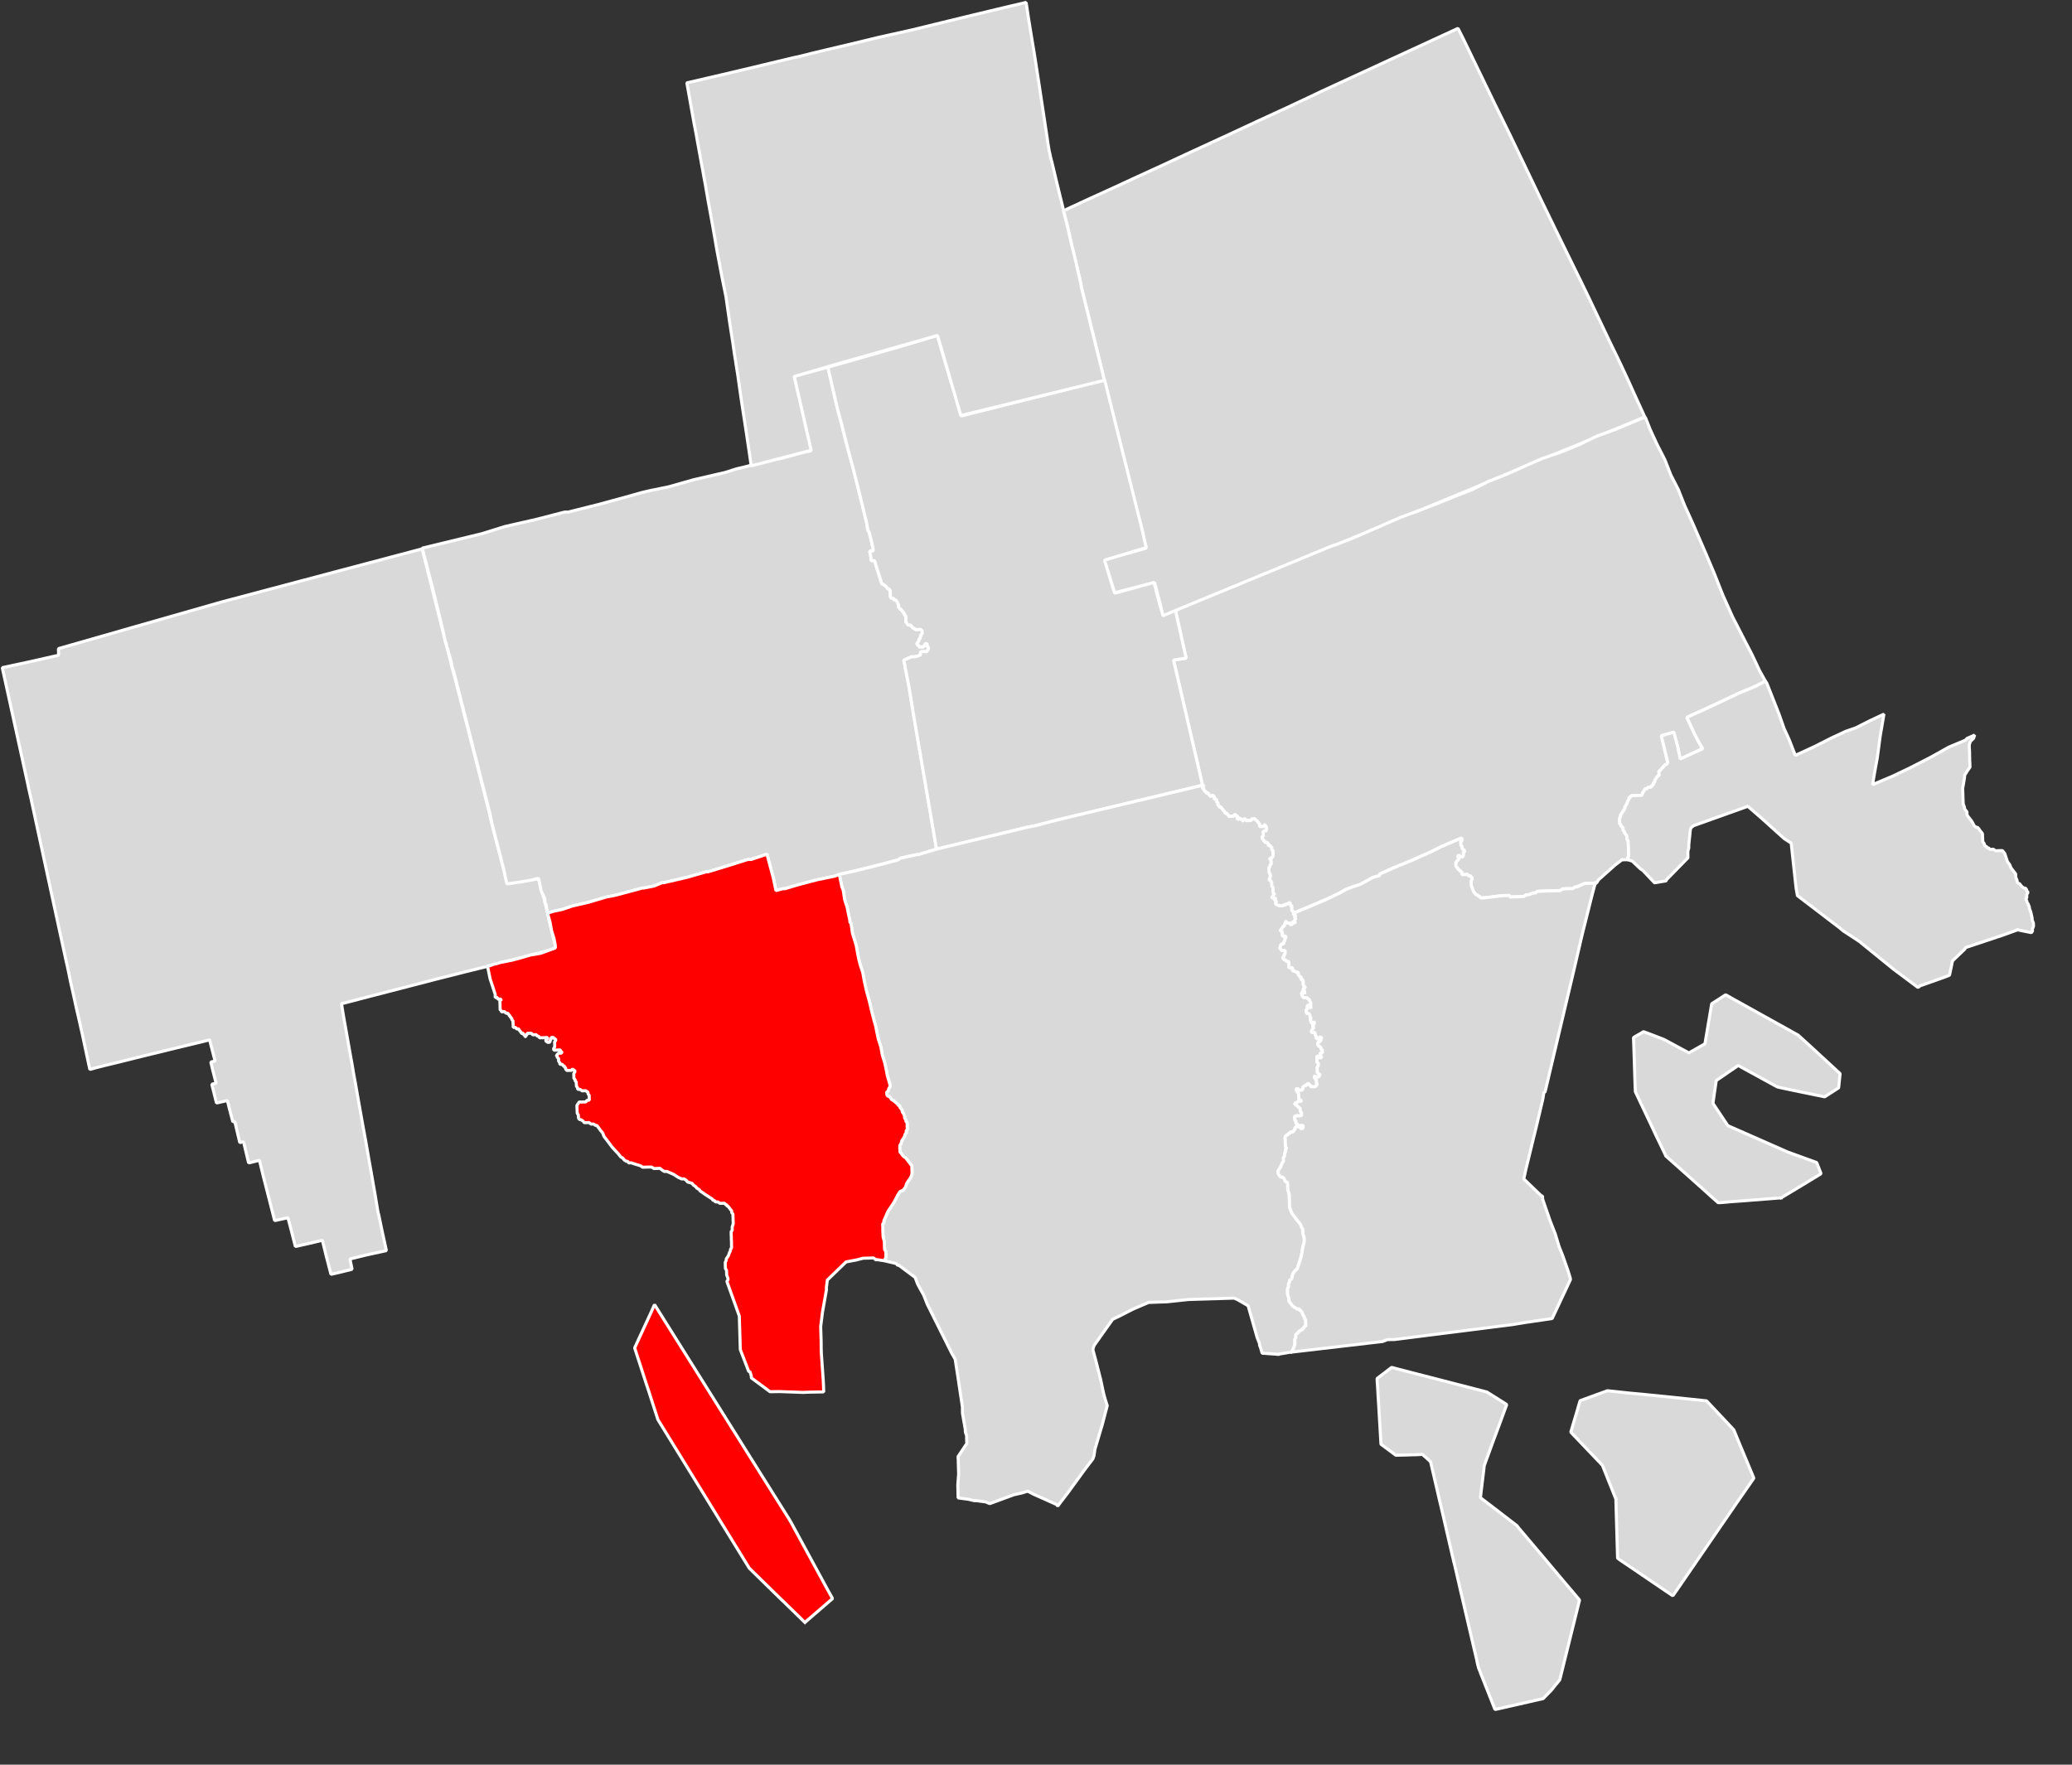 <?xml version="1.0" encoding="UTF-8" standalone="no"?><!DOCTYPE svg PUBLIC "-//W3C//DTD SVG 1.1//EN" "http://www.w3.org/Graphics/SVG/1.1/DTD/svg11.dtd"><svg width="100%" height="100%" viewBox="0 0 27 23" version="1.1" xmlns="http://www.w3.org/2000/svg" xmlns:xlink="http://www.w3.org/1999/xlink" xml:space="preserve" xmlns:serif="http://www.serif.com/" style="fill-rule:evenodd;clip-rule:evenodd;stroke-linecap:square;stroke-linejoin:bevel;"><rect x="0" y="0" width="27" height="23" fill="#333333" stroke="none"/><path id="path1396" d="M6.57,11.36l0.041,0.155l0.167,-0.025l0.155,-0.026l0.083,-0.012l0.043,0.162l0.034,0.111l0.02,0.08l0.022,0.097l0.028,0.127l0.027,0.105l0.024,0.104l0.018,0.07l0.011,0.054l-0.198,0.053l-0.135,0.034l-0.166,0.043l-0.075,0.02l-0.144,0.036l-0.069,0.018l-0.018,0.009l-0.002,0l-0.05,0.011l-0.034,0.009l-0.284,0.07l-0.395,0.1l-0.431,0.112l-0.438,0.113l-0.092,0.024l-0.163,0.043l-0.099,0.025l0.027,0.166l0.045,0.253l0.05,0.285l0.022,0.12l0.009,0.06l0.027,0.146l0.03,0.172l0.06,0.339l0.007,0.039l0.034,0.184l0.002,0.009l0.043,0.25l0.027,0.151l0.029,0.166l0,0.001l0.025,0.141l0.018,0.111l0.022,0.13l0.007,0.022l0.045,0.217l0.03,0.137l0.026,0.119l-0.258,0.056l-0.183,0.045l-0.034,0.009l0.028,0.133l-0.165,0.041l-0.11,0.025l-0.063,-0.243l-0.049,-0.201l-0.181,0.043l-0.171,0.038l-0.052,-0.204l-0.045,-0.171l-0.173,0.038l-0.088,-0.345l-0.06,-0.234l-0.05,-0.207l-0.141,0.034l-0.036,-0.149l-0.03,-0.126l-0.036,0.007l-0.013,0.004l-0.045,-0.189l-0.021,-0.089l-0.025,0.006l-0.042,-0.16l-0.029,-0.117l-0.142,0.032l-0.061,-0.245l0.056,-0.012l-0.047,-0.184l-0.022,-0.093l0.056,-0.013l-0.039,-0.149l-0.033,-0.128l-0.039,0.011l-0.483,0.117l-0.372,0.091l-0.268,0.067l-0.207,0.05l-0.106,0.027l-0.085,0.024l-0.018,-0.083l-0.036,-0.169l-0.043,-0.202l-0.038,-0.169l-0.045,-0.196l-0.04,-0.184l-0.007,-0.03l-0.025,-0.112l-0.032,-0.156l-0.015,-0.072l0,0.005l-0.005,-0.023l-0.141,-0.648l-0.325,-1.505l-0.031,-0.136l-0.005,-0.027l-0.031,-0.142l-0.304,-1.388l0.326,-0.07l0.408,-0.092l-0.002,-0.086l0.933,-0.267l0.016,-0.005l1.184,-0.338l1.603,-0.425l1.001,-0.265l0.002,-0.001l0.127,0.505l0.155,0.616l0.018,0.077l0.011,0.043l0.007,0.027l0.013,0.04l0.047,0.191l0.001,0.009l0.031,0.108l0.47,1.841l0.019,0.09l0.051,0.199l0.065,0.249l0.054,0.212" style="fill:#d9d9d9;stroke:#fff;stroke-width:0.04px;"/><path id="path2060" d="M19.188,0.755l0.281,0.58l0.221,0.451l0.194,0.405l0.204,0.427l0.194,0.399l0.25,0.511l0.074,0.15l0.106,0.219l0.128,0.27l0.146,0.306l0.117,0.241l0.111,0.238l0.099,0.219l0.119,0.261l-0.158,0.069l-0.22,0.091l-0.241,0.099l-0.237,0.099l-0.222,0.09l-0.255,0.107l-0.209,0.088l-0.257,0.104l-0.234,0.099l-0.222,0.094l-0.226,0.093l-0.218,0.09l-0.234,0.097l-0.245,0.101l-0.311,0.128l-0.317,0.133l-0.228,0.094l-0.009,0.003l-1.755,0.722l-0.313,0.129l-0.166,0.067l-0.043,-0.18l-0.066,-0.255l-0.522,0.131l-0.137,-0.428l0.549,-0.153l-0.058,-0.229l-0.266,-1.081l-0.222,-0.877l0,-0.005l-0.302,-1.22l0.002,-0.004l-0.011,-0.054l-0.038,-0.162l-0.023,-0.104l-0.023,-0.092l-0.026,-0.106l-0.03,-0.131l-0.034,-0.148l-0.026,-0.099l-0.018,-0.072l-0.001,-0.013l0.086,-0.041l0.257,-0.119l0.312,-0.142l0.311,-0.144l0.306,-0.14l0.372,-0.173l0.508,-0.234l0.434,-0.202l0.311,-0.143l0.243,-0.114l0.196,-0.093l0.016,-0.008l1.787,-0.824l0.067,0.133l0.122,0.252" style="fill:#d9d9d9;stroke:#fff;stroke-width:0.04px;"/><path id="path2072" d="M21.135,11.207l-0.086,0.065l-0.218,0.194l-0.027,0.043l-0.016,0l-0.029,0.002l-0.031,0l-0.028,0.002l-0.045,0l-0.06,0.023l-0.043,0.022l-0.029,0.002l-0.03,0.021l-0.015,0l-0.118,0.004l-0.029,0.022l-0.06,0.001l-0.045,0.002l-0.118,0.004l-0.029,0.002l-0.015,0l-0.03,0.001l-0.029,0.022l-0.029,0l-0.059,0.023l-0.031,0l-0.029,0.022l-0.043,0.002l-0.045,0.002l-0.03,0.001l-0.029,0l-0.031,0.002l-0.014,-0.021l-0.014,0.001l-0.076,0.002l-0.236,0.029l-0.045,0l-0.016,-0.02l-0.014,0l-0.015,-0.02l-0.016,0l-0.014,-0.019l-0.017,-0.02l-0.032,-0.083l0,-0.02l-0.002,-0.021l0,-0.022l0.015,-0.02l-0.002,-0.021l-0.015,0l0,-0.02l-0.03,0l-0.015,-0.02l-0.03,0.002l-0.043,0l-0.002,-0.02l0,-0.022l-0.014,0.002l-0.017,-0.021l-0.014,0.001l-0.002,-0.021l-0.014,0l0,-0.02l-0.016,0l0,-0.041l-0.002,-0.022l0.016,0l-0.002,-0.02l0.016,-0.002l0.013,-0.021l-0.014,-0.02l-0.002,-0.02l0.016,-0.002l0.014,0l0,0.022l0.017,-0.002l0.014,0l0.014,-0.021l-0.002,-0.02l0,-0.022l0.015,0l0,-0.021l0.014,0l-0.014,0l-0.015,0.001l-0.001,-0.021l-0.015,0l0,-0.02l-0.001,-0.021l-0.015,0.001l0,-0.021l-0.002,-0.022l0,-0.02l0.015,0l0,-0.021l-0.002,-0.02l-0.263,0.112l-0.131,0.066l-0.25,0.112l-0.22,0.09l-0.205,0.09l0,0.021l-0.088,0.024l-0.16,0.088l-0.132,0.045l-0.059,0.023l-0.074,0.043l-0.189,0.09l-0.264,0.112l-0.162,0.066l0.016,0l-0.002,-0.019l-0.014,0l-0.017,-0.022l0,-0.041l0.015,0l-0.015,0l-0.001,-0.02l-0.029,0l0.014,0l0,-0.02l-0.016,-0.021l-0.014,0.021l-0.015,0l-0.014,0.002l-0.015,0.02l-0.016,-0.02l0.002,0.022l-0.045,0l-0.014,0.001l-0.045,-0.019l-0.002,-0.022l0.014,-0.02l-0.014,0l-0.016,-0.021l0.014,0l0,-0.02l-0.045,0l0,-0.02l0.015,0l0,-0.022l0.014,0l0,-0.021l-0.014,0.002l-0.002,-0.022l0,-0.022l-0.002,-0.019l0,-0.022l-0.014,0.002l0,-0.022l-0.002,-0.02l0,-0.021l-0.016,-0.02l-0.015,0l0,-0.022l0.013,-0.019l-0.015,0l0.015,0l0,-0.042l-0.015,0l0.013,-0.021l-0.014,0l0.014,0l-0.014,0l0,-0.02l-0.015,0l0.015,0l-0.002,-0.022l0,-0.02l0.014,-0.021l0.015,0l-0.015,0l0,-0.022l0.015,0l0,-0.021l-0.002,-0.02l0,-0.022l-0.015,0.002l-0.001,-0.022l0.03,0l-0.002,-0.021l0.017,0l-0.002,-0.022l0,-0.041l-0.002,-0.02l-0.014,0l0,-0.021l-0.002,-0.02l-0.015,0l0,-0.022l-0.016,0.002l-0.014,0l0,-0.022l-0.016,-0.019l-0.015,0l0,0.021l0,-0.021l-0.014,0.001l-0.002,-0.021l-0.014,0l0,-0.02l-0.017,0l0,-0.041l0.015,0l0,-0.022l-0.002,-0.02l-0.014,0l0.014,0l0,-0.021l0.014,0l0,-0.022l0.015,0.022l0.014,-0.022l0,-0.041l-0.016,0l0,-0.022l-0.014,0.002l0,0.02l-0.015,0l-0.014,0.001l-0.031,0l0,-0.019l-0.002,-0.022l-0.014,0l0,-0.02l-0.014,0l-0.002,-0.021l-0.015,0.001l-0.016,-0.021l-0.014,0.002l-0.029,0l0,0.021l-0.045,0l-0.014,0.002l-0.015,0l-0.002,-0.022l-0.014,0.002l-0.014,0l0,0.022l-0.015,0l0,-0.022l-0.016,0l-0.014,0.002l-0.015,-0.022l0,0.022l-0.014,0l-0.002,-0.02l0.002,0.02l-0.016,-0.02l0.014,0l0,-0.021l-0.014,0l-0.017,-0.02l-0.014,0l0,0.021l-0.029,0l-0.014,0.002l-0.031,0l0,-0.02l-0.016,0l0,-0.021l-0.014,0.002l-0.015,0l-0.002,-0.022l-0.014,0.002l0,-0.022l-0.016,0l0,-0.02l-0.015,0l-0.001,-0.021l-0.015,0.002l-0.014,0l0,-0.022l-0.016,0.002l0,-0.022l0.014,0l-0.014,0l0,-0.02l-0.016,0l0,-0.041l-0.031,0l0,-0.02l-0.002,-0.021l-0.014,0l-0.015,-0.02l0,0.021l-0.03,0l0,-0.019l-0.015,0l0,-0.022l-0.016,0.002l-0.014,0l0,-0.022l-0.016,0l-0.015,-0.02l0,-0.019l-0.016,0l0,-0.022l0.014,0l0,-0.02l-0.014,0l-0.378,-1.632l0.164,-0.025l-0.139,-0.621l0.322,-0.133l1.744,-0.72l0.015,0l0.233,-0.092l0.308,-0.133l0.308,-0.135l0.25,-0.092l0.234,-0.09l0.22,-0.09l0.233,-0.091l0.22,-0.11l0.234,-0.092l0.248,-0.111l0.205,-0.09l0.265,-0.092l0.22,-0.09l0.233,-0.112l0.249,-0.09l0.219,-0.092l0.162,-0.066l0.065,0.164l0.095,0.205l0.094,0.183l0.081,0.206l0.095,0.185l0.081,0.205l0.112,0.247l0.16,0.368l0.113,0.267l0.114,0.288l0.128,0.286l0.063,0.122l0.095,0.186l0.095,0.183l0.096,0.205l0.079,0.142l-0.131,0.067l-0.22,0.092l-0.234,0.111l-0.191,0.089l-0.248,0.113l0.095,0.205l0.063,0.122l0.049,0.081l-0.148,0.067l-0.145,0.068l-0.035,-0.165l-0.05,-0.186l-0.162,0.047l0.085,0.351l-0.015,0.022l-0.014,0l-0.015,0.021l-0.014,0l0,0.02l-0.014,0.002l-0.015,0.022l-0.014,0.019l-0.015,0.002l0,0.02l0.002,0.022l0,0.019l-0.014,0.002l-0.015,0.02l-0.028,0.043l0.001,0.022l-0.016,0l0.002,0.02l-0.014,0.021l-0.015,0l0,0.022l-0.014,0l-0.015,0.002l-0.016,0l-0.012,0.021l-0.031,0l0,0.022l-0.014,0l0.002,0.019l-0.017,0.002l0.002,0.02l-0.014,0.022l-0.015,0l-0.016,0.001l-0.043,0l-0.031,0.002l-0.014,0l-0.014,0.002l-0.015,0.02l-0.016,0.002l0.002,0.019l-0.015,0.022l-0.014,0.041l-0.013,0.022l-0.014,0.022l0,0.019l-0.043,0.065l-0.013,0.022l0,0.02l-0.014,0.021l0,0.022l0.002,0.02l0,0.021l0.016,0.02l0,0.022l0.014,-0.002l0.016,0.021l0,0.02l0.002,0.022l0.015,-0.002l0,0.022l0.016,0.019l0.016,0.022l0,0.041l0.016,0.02l0,0.02l0.002,0.022l0,0.021l0.002,0.02l0,0.041l0.002,0.022l0,0.041l0.001,0.02l-0.014,0.022l0,0.021l-0.074,0.002" style="fill:#d9d9d9;stroke:#fff;stroke-width:0.04px;"/><g><g><path id="path2364" d="M26.291,12.119l-0.191,0.069l-0.486,0.162l-0.012,0.021l-0.159,0.152l-0.039,0.187l-0.058,0.023l-0.324,0.115l-0.029,0.022l-0.32,-0.239l-0.443,-0.36l-0.091,-0.06l-0.121,-0.079l-0.047,-0.04l-0.549,-0.419l-0.018,-0.102l-0.063,-0.582l-0.091,-0.059l-0.29,-0.261l-0.184,-0.16l-0.705,0.252l-0.029,0.021l-0.014,0.022l-0.022,0.209l0,0.041l-0.012,0.041l0.001,0.085l-0.273,0.279l-0.013,0.022l-0.149,0.025l-0.153,-0.162l-0.031,-0.02l-0.106,-0.101l-0.061,-0.018l0,-0.021l0.014,-0.022l-0.001,-0.02l0,-0.041l-0.002,-0.022l0,-0.041l-0.002,-0.02l0,-0.021l-0.002,-0.022l0,-0.02l-0.016,-0.02l0,-0.041l-0.016,-0.022l-0.016,-0.019l0,-0.022l-0.015,0.002l-0.002,-0.022l0,-0.02l-0.016,-0.021l-0.014,0.002l0,-0.022l-0.016,-0.02l0,-0.021l-0.002,-0.02l0,-0.022l0.014,-0.021l0,-0.02l0.013,-0.022l0.043,-0.065l0,-0.019l0.014,-0.022l0.013,-0.022l0.014,-0.041l0.015,-0.022l-0.002,-0.019l0.016,-0.002l0.015,-0.02l0.014,-0.002l0.014,0l0.031,-0.002l0.043,0l0.016,-0.001l0.015,0l0.014,-0.022l-0.002,-0.02l0.017,-0.002l-0.002,-0.019l0.014,0l0,-0.022l0.031,0l0.012,-0.021l0.016,0l0.015,-0.002l0.014,0l0,-0.022l0.015,0l0.014,-0.021l-0.002,-0.02l0.016,0l-0.001,-0.022l0.028,-0.043l0.015,-0.02l0.014,-0.002l0,-0.019l-0.002,-0.022l0,-0.02l0.015,-0.002l0.014,-0.019l0.015,-0.022l0.014,-0.002l0,-0.02l0.014,0l0.015,-0.021l0.014,0l0.015,-0.022l-0.085,-0.351l0.162,-0.047l0.05,0.186l0.035,0.165l0.145,-0.068l0.148,-0.067l-0.049,-0.081l-0.063,-0.122l-0.095,-0.205l0.248,-0.113l0.191,-0.089l0.234,-0.111l0.22,-0.092l0.131,-0.067l0.016,0.022l0.065,0.164l0.097,0.246l0.065,0.186l0.065,0.142l0.081,0.207l0.248,-0.114l0.219,-0.111l0.189,-0.088l0.134,-0.047l0.174,-0.088l0.191,-0.09l-0.05,0.293l-0.036,0.272l-0.038,0.209l-0.024,0.145l0.263,-0.111l0.234,-0.112l0.263,-0.135l0.234,-0.131l0.219,-0.092l0.015,-0.02l0.102,-0.045l-0.014,0.042l-0.043,0.043l-0.013,0.041l0,0.042l0.002,0.021l0.002,0.042l0,0.041l0.001,0.022l0,0.041l0.002,0.02l0.002,0.063l-0.014,0.021l-0.015,0.02l-0.014,0.022l-0.013,0.021l-0.014,0.022l0,0.02l-0.013,0.084l-0.012,0.063l0.001,0.042l0.002,0.063l0.002,0.061l0.002,0.041l0.016,0.042l0.002,0.021l0.014,0.02l0.016,0.02l0.002,0.041l0.015,0.022l0.016,0.02l0.03,0.039l0.033,0.061l0.03,0.02l0.015,0l0.016,0.02l0.014,0.022l0.017,0.019l0.014,0.02l0.002,0.022l0,0.02l0.002,0.021l0,0.042l0.016,0.019l0.016,0.042l0.014,0l0.017,0.02l0.014,0l0.016,0.019l0.015,0l0.03,-0.002l0.029,0.02l0.016,0l0.029,-0.002l0.045,0l0.016,0.02l0.015,0.02l0.034,0.103l0.03,0.041l0.017,0.041l0.03,0.04l0.016,0.02l0.015,0.021l0.001,0.042l0.017,0.041l0.001,0.02l0.015,0.02l0.014,0l0.016,0.02l0.017,0.021l0.03,0.02l0.015,-0.002l0.016,0.022l0,0.02l0.014,0l0.002,0.021l-0.014,0.02l0,0.041l-0.013,0.022l0.014,0.022l0.002,0.019l0.015,0.02l0.016,0.042l0.002,0.021l0.016,0.041l0.018,0.081l0,0.022l0.016,0.041l0.002,0.042l-0.015,0.041l0.002,0.022l-0.014,0.021l-0.18,-0.036" style="fill:#d9d9d9;stroke:#fff;stroke-width:0.04px;"/><path id="path2488" d="M23.21,15.612l-0.052,0.004l-0.275,0.022l-0.02,0.001l-0.135,0.011l-0.184,0.013l-0.023,0.003l-0.096,0.008l-0.036,0.001l-0.054,-0.048l-0.039,-0.034l-0.038,-0.035l-0.043,-0.039l-0.499,-0.445l-0.009,-0.007l-0.003,-0.009l-0.072,-0.151l-0.056,-0.115l-0.036,-0.078l-0.225,-0.475l-0.005,-0.012l-0.004,-0.094l-0.012,-0.38l-0.008,-0.23l0.038,-0.023l0.067,-0.038l0.025,-0.016l0.014,0.005l0.083,0.031l0.171,0.066l0.324,0.175l0.209,-0.119l0.088,-0.522l0.057,-0.036l0.125,-0.081l0.07,0.04l0.874,0.486l0.164,0.149l0.092,0.085l0.291,0.268l-0.019,0.185l-0.164,0.106l-0.018,0.011l-0.41,-0.084l-0.146,-0.031l-0.058,-0.013l-0.02,-0.01l-0.493,-0.27l-0.286,0.196l-0.043,0.297l0.194,0.291l0.781,0.344l0.377,0.137l0.057,0.145l-0.162,0.099l-0.23,0.139l-0.128,0.077" style="fill:#d9d9d9;stroke:#fff;stroke-width:0.04px;"/></g></g><path id="path2368" d="M12.008,8.432l0.014,0l0.015,-0.002l-0,-0.019l0.014,0l-0,-0.022l0.029,0l0.002,0.02l-0,0.021l0.014,0l0.002,0.02l-0,0.022l-0.015,0l-0,0.02l-0.014,0.001l-0.045,0l-0.014,0.002l-0.015,0l-0,0.042l-0.057,0.021l-0.031,0.002l-0.029,0l-0.102,0.045l0.016,0.063l-0,0.02l0.018,0.082l0.036,0.188l0.034,0.207l0.02,0.124l0.304,1.778l-0.234,0.07l-0.016,0l-0.221,0.048l-0.029,0.022l-0.265,0.07l-0.281,0.07l-0.221,0.049l-0.059,0.023l-0.236,0.049l-0.265,0.07l-0.147,0.045l-0.029,0l-0.09,0.024l-0.034,-0.164l-0.083,-0.31l-0.207,0.069l-0.043,0l-0.221,0.07l-0.294,0.09l-0.03,0.002l-0.236,0.068l-0.309,0.072l-0.031,0.002l-0.103,0.043l-0.131,0.025l-0.016,0l-0.353,0.094l-0.119,0.023l-0.235,0.07l-0.207,0.047l-0.132,0.045l-0.119,0.025l-0.073,0.024l-0.018,-0.105l-0.017,-0.041l-0,-0.041l-0.048,-0.103l-0.034,-0.166l-0.088,0.024l-0.148,0.025l-0.178,0.025l-0.034,-0.165l-0.051,-0.206l-0.066,-0.248l-0.051,-0.207l-0.016,-0.083l-0.468,-1.837l-0.032,-0.102l-0,-0.022l-0.051,-0.185l-0.016,-0.042l-0,-0.02l-0.016,-0.041l-0.016,-0.083l-0.151,-0.621l-0.134,-0.514l0.781,-0.189l0.294,-0.092l0.412,-0.094l0.369,-0.095l0.045,0l0.381,-0.095l0.339,-0.092l0.25,-0.07l0.104,-0.024l0.236,-0.048l0.324,-0.092l0.412,-0.095l0.147,-0.047l0.103,-0.024l0.265,-0.07l0.235,-0.048l0.25,-0.071l0.119,-0.023l-0.102,-0.434l-0.119,-0.538l0.441,-0.117l0.119,0.517l0.016,0.063l0.034,0.124l0.083,0.329l0.084,0.31l0.067,0.268l0.101,0.414l0.018,0.102l0.016,0.022l0.05,0.205l0.002,0.041l-0.045,0.002l0.016,0.083l0.002,0.041l0.045,-0.001l0.032,0.104l0.065,0.205l0.016,0l0.029,0.02l0.016,0.02l0.017,0.021l0.014,-0.001l0.014,0.021l0.002,0.02l-0,0.041l0.002,0.022l0.014,0.02l0.031,0l-0,0.02l0.031,0l-0,0.019l0.014,0l0.002,0.022l0.014,0.02l-0,0.019l0.002,0.022l0.014,0l-0,0.02l0.017,0l0.014,0.02l0.016,0.021l0.015,0.02l0.001,0.02l0.015,0l-0,0.021l0.002,0.02l-0,0.042l0.016,0.021l0.014,0.02l0.031,0l0.016,0.02l0.014,0l-0.014,0l0.014,0.02l0.015,0l0.016,0.019l0.029,0l0.016,-0.001l0.029,0l0.016,0.019l-0,0.042l-0.015,0.002l-0,0.019l-0.012,0.022l-0,0.02l-0.015,0.002l-0,0.019l-0.028,0.044l0.016,0.019l0.014,0l-0,0.02l0.031,0" style="fill:#d9d9d9;stroke:#fff;stroke-width:0.04px;"/><path id="path2370" d="M12.213,4.371l0.313,1.051l1.868,-0.472l0.221,0.887l0.27,1.073l0.051,0.228l-0.544,0.162l0.132,0.432l0.514,-0.14l0.069,0.268l0.048,0.165l0.162,-0.068l0.139,0.621l-0.164,0.025l0.378,1.632l-1.902,0.454l-0.267,0.07l-0.116,0.023l-1.181,0.285l-0.304,-1.778l-0.02,-0.124l-0.034,-0.207l-0.036,-0.188l-0.018,-0.082l0,-0.02l-0.016,-0.063l0.102,-0.045l0.029,0l0.031,-0.002l0.057,-0.021l0,-0.042l0.015,0l0.014,-0.002l0.045,0l0.014,-0.001l0,-0.02l0.015,0l0,-0.022l-0.002,-0.02l-0.014,0l0,-0.021l-0.002,-0.02l-0.029,0l0,0.022l-0.014,0l0,0.019l-0.015,0.002l-0.045,0l0,-0.02l-0.014,0l-0.016,-0.019l0.028,-0.044l0,-0.019l0.015,-0.002l0,-0.02l0.012,-0.022l0,-0.019l0.015,-0.002l0,-0.042l-0.016,-0.019l-0.029,0l-0.016,0.001l-0.029,0l-0.016,-0.019l-0.015,0l-0.014,-0.02l0.014,0l-0.014,0l-0.016,-0.02l-0.031,0l-0.014,-0.02l-0.016,-0.021l0,-0.042l-0.002,-0.02l0,-0.021l-0.015,0l-0.001,-0.02l-0.015,-0.02l-0.016,-0.021l-0.014,-0.02l-0.017,0l0,-0.02l-0.014,0l-0.002,-0.022l0,-0.019l-0.014,-0.02l-0.002,-0.022l-0.014,0l0,-0.019l-0.031,0l0,-0.02l-0.031,0l-0.014,-0.02l-0.002,-0.022l0,-0.041l-0.002,-0.02l-0.014,-0.021l-0.014,0.001l-0.017,-0.021l-0.016,-0.02l-0.029,-0.02l-0.016,0l-0.065,-0.205l-0.032,-0.104l-0.045,0.001l-0.002,-0.041l-0.016,-0.083l0.045,-0.002l-0.002,-0.041l-0.05,-0.205l-0.016,-0.022l-0.018,-0.102l-0.101,-0.414l-0.067,-0.268l-0.084,-0.31l-0.083,-0.329l-0.034,-0.124l-0.016,-0.063l-0.119,-0.517l0.97,-0.277l0.455,-0.138" style="fill:#d9d9d9;stroke:#fff;stroke-width:0.04px;"/><path id="path2382" d="M13.86,2.747l0.001,0.013l0.018,0.072l0.026,0.099l0.034,0.148l0.03,0.131l0.026,0.106l0.023,0.092l0.023,0.104l0.038,0.162l0.011,0.054l-0.002,0.004l0.302,1.22l0,0.005l-1.869,0.459l-0.304,-1.044l-0.456,0.13l-0.97,0.275l-0.009,0.004l-0.433,0.126l0.122,0.531l0.099,0.432l-0.126,0.032l-0.237,0.061l-0.24,0.063l-0.178,0.045l-0.034,-0.234l-0.045,-0.3l-0.022,-0.141l-0.029,-0.19l-0.046,-0.323l-0.044,-0.278l-0.021,-0.148l-0.011,-0.068l-0.031,-0.202l-0.039,-0.27l-0.007,-0.05l-0.051,-0.25l-0.066,-0.35l-0.056,-0.323l-0.061,-0.335l-0.036,-0.209l-0.016,-0.085l-0.011,-0.064l-0.02,-0.106l-0.049,-0.27l-0.012,-0.067l-0.009,-0.052l-0.029,-0.15l-0.074,-0.415l-0.02,-0.112l0.035,-0.007l0.396,-0.092l0.395,-0.093l0.332,-0.08l0.257,-0.061l0.02,-0.003l0.135,-0.033l0.041,-0.011l0.209,-0.05l0.334,-0.079l0.335,-0.081l0.202,-0.045l0.02,-0.004l0.23,-0.052l0.455,-0.111l0.396,-0.096l0.338,-0.081l0.261,-0.061l0.029,-0.009l0,0.002l0.006,0.032l0.021,0.142l0.034,0.211l0.054,0.327l0.051,0.332l0.041,0.27l0.031,0.203l0.03,0.201l0.02,0.135l0.011,0.065l0.002,0.015l0.005,0.019l0.016,0.074l0.016,0.06l0.027,0.113l0.031,0.131l0.034,0.139l0.06,0.245l0,0.001" style="fill:#d9d9d9;stroke:#fff;stroke-width:0.04px;"/><path id="path2478" d="M16.656,17.651l-0.209,-0.014l-0.018,-0.063l-0.016,-0.042l0,-0.019l-0.032,-0.083l-0.117,-0.412l-0.137,-0.079l-0.045,-0.02l-0.594,0.018l-0.282,0.03l-0.238,0.008l-0.205,0.088l-0.176,0.09l-0.089,0.043l-0.241,0.34l-0.014,0.043l0,0.02l0.034,0.124l0.068,0.268l0.017,0.083l0.018,0.083l0.016,0.061l0.032,0.103l-0.066,0.252l-0.094,0.315l-0.012,0.084l-0.015,0.042l-0.113,0.149l-0.216,0.297l-0.114,0.149l-0.014,0.022l-0.016,-0.022l-0.301,-0.135l-0.075,-0.039l-0.074,0.023l-0.104,0.023l-0.31,0.114l-0.014,0l-0.045,-0.02l-0.121,-0.016l-0.029,0l-0.075,-0.018l-0.135,-0.018l-0.004,-0.166l0.011,-0.146l-0.005,-0.165l0,-0.022l-0.002,-0.019l0,-0.022l0.029,-0.043l0.084,-0.126l-0.002,-0.063l0,-0.022l-0.001,-0.02l-0.015,-0.041l-0.002,-0.041l-0.036,-0.207l-0.001,-0.083l-0.056,-0.373l-0.038,-0.248l-0.047,-0.083l-0.317,-0.635l-0.048,-0.122l-0.047,-0.083l-0.032,-0.061l-0.031,-0.083l-0.214,-0.16l-0.014,0.002l-0.017,-0.022l-0.149,-0.036l0,-0.022l0.014,-0.021l-0.001,-0.02l0,-0.041l-0.002,-0.022l-0.015,-0.02l-0.001,-0.021l-0.002,-0.083l-0.016,-0.061l-0.004,-0.085l0,-0.041l-0.002,-0.042l0.015,-0.021l0,-0.02l0.027,-0.063l0.028,-0.063l0.071,-0.106l0.057,-0.106l0.013,-0.022l0.014,-0.022l0.045,-0.021l0.029,-0.042l0.013,-0.043l0.014,-0.021l0.029,-0.042l0.014,-0.021l0.013,-0.042l0,-0.041l-0.002,-0.042l0,-0.021l-0.016,-0.02l-0.015,-0.022l-0.016,-0.019l-0.03,-0.04l-0.031,-0.022l-0.016,-0.019l-0.015,-0.02l-0.016,-0.02l0,-0.021l-0.002,-0.022l0,-0.041l0.015,-0.02l0.012,-0.043l0.015,-0.022l0.014,-0.02l0.015,-0.043l0.014,-0.02l-0.002,-0.021l0.015,-0.022l-0.002,-0.041l0,-0.042l-0.016,-0.02l0,-0.021l-0.017,-0.02l0,-0.022l-0.016,-0.041l-0.016,-0.02l0,-0.02l-0.016,-0.021l-0.015,-0.02l-0.001,-0.022l-0.015,0.002l-0.014,-0.021l-0.047,-0.04l-0.031,-0.02l-0.014,-0.02l-0.016,-0.021l-0.015,0.002l-0.016,-0.022l0,-0.041l0.015,0l0.012,-0.042l0.015,-0.021l0,-0.022l-0.017,-0.061l-0.018,-0.061l-0.016,-0.083l-0.018,-0.083l-0.032,-0.104l-0.018,-0.103l-0.033,-0.102l-0.018,-0.083l-0.016,-0.083l-0.018,-0.063l-0.032,-0.122l-0.034,-0.146l-0.035,-0.124l-0.032,-0.144l-0.018,-0.103l-0.034,-0.104l-0.016,-0.061l-0.017,-0.083l-0.018,-0.103l-0.05,-0.165l-0.018,-0.124l-0.016,-0.02l0,-0.022l-0.018,-0.083l-0.016,-0.082l-0.033,-0.103l-0.019,-0.124l-0.017,-0.041l-0.034,-0.166l0.221,-0.049l0.281,-0.07l0.265,-0.07l0.029,-0.022l0.221,-0.048l0.016,0l0.234,-0.07l1.181,-0.285l0.116,-0.023l0.267,-0.07l1.902,-0.454l0.014,0l-0,0.02l-0.014,0l-0,0.022l0.016,0l-0,0.019l0.015,0.02l0.016,0l-0,0.022l0.014,0l0.016,-0.002l-0,0.022l0.015,0l-0,0.019l0.03,0l-0,-0.021l0.015,0.02l0.014,0l0.002,0.021l-0,0.02l0.031,0l-0,0.041l0.016,0l-0,0.02l0.014,0l-0.014,0l-0,0.022l0.016,-0.002l-0,0.022l0.014,0l0.015,-0.002l0.001,0.021l0.015,0l-0,0.02l0.016,0l-0,0.022l0.014,-0.002l0.002,0.022l0.015,0l0.014,-0.002l-0,0.021l0.016,0l-0,0.02l0.031,0l0.014,-0.002l0.029,0l-0,-0.021l0.014,0l0.017,0.02l0.014,0l-0,0.021l-0.014,0l0.016,0.02l-0.002,-0.02l0.002,0.02l0.014,0l-0,-0.022l0.015,0.022l0.014,-0.002l0.016,0l-0,0.022l0.015,0l-0,-0.022l0.014,0l0.014,-0.002l0.002,0.022l0.015,0l0.014,-0.002l0.045,0l-0,-0.021l0.029,0l0.014,-0.002l0.016,0.021l0.015,-0.001l0.002,0.021l0.014,0l-0,0.02l0.014,0l0.002,0.022l-0,0.019l0.031,0l0.014,-0.001l0.015,0l-0,-0.02l0.014,-0.002l-0,0.022l0.016,0l-0,0.041l-0.014,0.022l-0.015,-0.022l-0,0.022l-0.014,0l-0,0.021l-0.014,0l0.014,0l0.002,0.02l-0,0.022l-0.015,0l-0,0.041l0.017,0l-0,0.02l0.014,0l0.002,0.021l0.014,-0.001l-0,0.021l-0,-0.021l0.015,0l0.016,0.019l-0,0.022l0.014,0l0.016,-0.002l-0,0.022l0.015,0l0.002,0.02l-0,0.021l0.014,0l0.002,0.02l-0,0.041l0.002,0.022l-0.017,0l0.002,0.021l-0.03,0l0.001,0.022l0.015,-0.002l-0,0.022l0.002,0.02l-0,0.021l-0.015,0l-0,0.022l0.015,0l-0.015,0l-0.014,0.021l-0,0.02l0.002,0.022l-0.015,0l0.015,0l-0,0.02l0.014,0l-0.014,0l0.014,0l-0.013,0.021l0.015,0l-0,0.042l-0.015,0l0.015,0l-0.013,0.019l-0,0.022l0.015,0l0.016,0.02l-0,0.021l0.002,0.02l-0,0.022l0.014,-0.002l-0,0.022l0.002,0.019l-0,0.022l0.002,0.022l0.014,-0.002l-0,0.021l-0.014,0l-0,0.022l-0.015,0l-0,0.02l0.045,0l-0,0.02l-0.014,0l0.016,0.021l0.014,0l-0.014,0.02l0.002,0.022l0.045,0.019l0.014,-0.001l0.045,0l-0.002,-0.022l0.016,0.02l0.015,-0.02l0.014,-0.002l0.015,0l0.014,-0.021l0.016,0.021l-0,0.02l-0.014,0l0.029,0l0.001,0.02l0.015,0l-0.015,0l-0,0.041l0.017,0.022l0.014,0l0.002,0.019l-0.016,0l0.016,0.022l0.014,-0.002l0.002,0.022l-0.016,0l0.016,0.02l-0,0.021l-0.014,0l-0,0.022l0.016,0l-0.015,0.02l-0.014,0.001l-0.002,-0.021l-0.014,0.021l0.002,0.02l-0.017,0.002l-0.014,0l-0,-0.022l-0.014,0.002l-0.031,0l-0,-0.02l-0.016,0l0.002,0.02l-0.015,0.002l0.015,0.02l-0.015,0l-0,0.021l-0.014,0l-0.029,0.044l-0.014,0l0.016,0.019l0.014,0l-0,0.02l0.002,0.022l-0,0.021l0.014,-0.001l0.031,0l-0,0.019l-0.014,0.022l-0,0.022l-0.013,0.019l-0,0.022l-0.014,0l-0.017,0.002l-0.012,0.02l-0,0.021l-0.015,0l0.015,0.02l0.016,0.022l0.014,-0.002l0.031,0l-0,0.041l-0.014,0.022l0.001,0.02l-0.014,0.001l-0,0.02l0.016,0.02l0.015,0l0.014,0.022l0.016,-0.002l0.015,0l-0,0.021l0.001,0.02l-0,0.042l0.031,0l0.014,-0.002l-0,0.021l0.002,0.022l0.015,-0.002l0.014,0l0.002,0.022l-0.002,-0.022l0.002,0.022l0.014,-0.022l-0,0.02l0.029,0l0.002,0.02l-0,0.021l0.014,0l0.002,0.02l0.029,0l-0.015,0.02l0.017,0.021l0.014,-0.001l0.014,0l-0.014,0l0.002,0.021l-0,0.042l0.016,0.019l0.014,0.022l-0.028,0l-0,0.022l0.016,0.019l-0,0.022l0.002,0.02l-0.002,-0.02l-0.015,0l-0,-0.022l-0.016,0.002l0.002,0.02l-0.014,0l0.014,0.041l0.016,0.022l0.015,-0.002l0.03,0l0.015,0.02l0.016,0l-0,0.02l0.016,0.021l-0,0.042l0.002,0.02l-0,0.021l-0.015,-0.02l-0.001,-0.021l-0.029,0l-0,0.043l-0.015,0.02l0.002,0.021l-0,0.02l0.031,0l0.014,0.02l0.002,0.022l0.014,0.019l-0.014,0.022l0.016,0.02l-0,0.021l0.016,-0.001l0.015,0l-0.002,-0.02l0.016,0.02l-0.029,0.043l0.017,0.02l-0.015,0.021l-0.014,0.02l-0,0.022l0.016,0l0.029,-0.002l0.002,0.021l-0,0.02l0.014,0l0.002,0.022l-0,0.019l0.029,0l0.014,-0.021l0.016,0l0.015,0.02l-0.015,0l-0,0.021l-0.014,0.02l-0.015,0.002l-0.014,0.021l0.002,0.02l0.014,0l-0,0.02l0.015,0l0.016,0.02l-0,0.021l0.016,0l-0,0.042l-0.029,0l-0,0.021l0.002,0.02l0.014,0l-0,0.022l-0.028,0l-0.017,-0.02l-0.014,0l-0,0.022l0.002,0.019l-0,0.042l0.016,0l-0,0.041l-0.014,0.022l0.001,0.021l-0,0.042l0.017,0.02l0.014,0l0.002,0.019l-0.015,0.022l-0.014,0l-0.016,0.002l-0.015,0l-0,-0.022l-0.014,0.022l0.014,0.02l0.017,0.021l-0,0.02l0.001,0.022l0.015,0.019l-0.015,0l-0.014,0.022l-0.029,0.002l-0.03,0l-0.015,-0.02l-0.016,-0.02l-0.014,0l-0.015,0.022l-0.014,0l-0.031,0.021l0.002,0.02l-0.014,0.022l-0.015,0l-0.016,0.002l-0.014,0l-0,-0.022l-0.017,0.002l-0.014,0l0.002,0.021l0.014,-0.001l-0,0.021l0.016,0.02l-0,0.021l0.002,0.02l-0,0.022l0.016,0.02l0.015,0l-0,0.019l-0.015,0.002l-0.03,0l-0.015,0.022l-0.028,0l0.016,0.021l0.029,0.02l0.016,0.02l0.014,0l0.002,0.02l-0,0.021l0.016,0.02l-0,0.042l-0.014,0l-0.015,0.001l-0.03,0l-0.015,0.002l-0.014,0l-0,0.02l0.002,0.022l-0,0.019l0.014,0l-0,0.022l0.002,0.02l0.014,0l0.017,0.02l0.043,0l0.016,-0.002l-0,0.041l-0.014,0.002l-0.015,0l-0.016,-0.02l-0.014,0l-0.017,-0.02l-0.012,0.02l-0.016,0.002l0.001,0.02l-0.028,0.043l-0.031,0l-0.014,0.022l-0.015,0l-0.014,0.021l-0.015,0l-0.014,0.022l0.002,0.021l-0,0.042l0.002,0.02l-0,0.041l0.016,0.022l-0.015,0.021l-0,0.02l-0.012,0.041l-0,0.022l-0.015,0.021l0.002,0.042l-0.014,0.021l-0.027,0.063l-0.015,0.022l-0.014,0.02l-0,0.021l0.002,0.022l0.014,0.02l0.016,0.02l0.029,0l0.016,0.019l0.017,0.042l0.014,-0.002l0.016,0.022l-0,0.041l0.002,0.02l-0,0.021l0.018,0.062l0.004,0.126l-0,0.041l0.016,0.041l0.016,0.04l0.032,0.041l0.045,0.061l0.033,0.04l0.016,0.041l0.014,0.022l0.002,0.02l-0,0.041l0.016,0.042l0.002,0.041l-0,0.022l-0.012,0.041l-0.013,0.063l-0.013,0.083l-0.027,0.084l-0.014,0.042l-0.013,0.043l-0.03,0.022l-0.027,0.041l-0.015,0.063l-0.028,0.021l0.001,0.022l-0.014,0.022l-0,0.041l-0.013,0.022l-0,0.041l0.002,0.041l0.016,0.042l0.002,0.041l0.015,0.02l0.016,0.02l0.016,0.021l0.029,0.02l0.03,0.02l0.031,-0.002l-0,0.022l0.014,-0.002l0.017,0.022l0.016,0.041l0.016,0.02l-0,0.02l0.016,0.021l-0,0.02l0.002,0.041l-0,0.022l-0.014,0l-0.029,0.043l-0.043,0.022l-0.015,0.021l-0.03,0.022l0.001,0.02l-0,0.021l-0.014,0.022l0.002,0.02l-0,0.041l-0.013,0.043l-0.029,0.063l-0.014,0l-0.162,0.027" style="fill:#d9d9d9;stroke:#fff;stroke-width:0.04px;"/><g><g><path id="path2480" d="M19.332,19.181l-0.027,0.223l-0.004,0.031l-0.009,0.086l0.137,0.104l0.337,0.259l0.03,0.038l0.209,0.247l0.101,0.119l0.228,0.271l0.056,0.067l0.054,0.063l0.061,0.072l0.078,0.093l-0.249,1.005l-0.009,0.034l-0.001,0.002l-0.002,0.003l-0.076,0.092l-0.016,0.022l-0.016,0.019l-0.029,0.029l-0.077,0.079l-0.155,0.035l-0.009,0.003l-0.007,0l-0.033,0.009l-0.005,0l-0.004,0.002l-0.045,0.009l-0.009,0.004l-0.05,0.01l-0.223,0.051l-0.074,0.016l-0.013,0.003l-0.189,-0.478l-0.005,-0.015l-0.02,-0.05l-0.003,-0.013l-0.006,-0.021l-0.011,-0.047l-0.003,-0.02l-0.047,-0.199l-0.171,-0.733l-0.036,-0.158l-0.036,-0.155l-0.011,-0.041l-0.01,-0.047l-0.002,-0.009l-0.002,-0.004l-0.097,-0.421l-0.011,-0.048l-0.05,-0.215l-0.009,-0.037l-0.117,-0.504l-0.006,-0.018l-0.104,-0.092l-0.076,0.004l-0.063,0.001l-0.047,0.002l-0.16,0.004l-0.194,-0.144l-0.014,-0.241l-0.02,-0.339l-0.002,-0.025l-0.011,-0.192l-0.002,-0.015l-0.001,-0.045l0.099,-0.075l0.09,-0.069l0.172,0.045l1.035,0.267l0.029,0.007l0.007,0.003l0.164,0.103l0.093,0.059l-0.102,0.277l-0.078,0.209l-0.113,0.31l-0.009,0.079" style="fill:#d9d9d9;stroke:#fff;stroke-width:0.04px;"/><path id="path2486" d="M20.788,11.509l-0.04,0.148l-0.131,0.524l-0.117,0.502l-0.367,1.551l-0.015,0.002l-0.012,0.082l-0.079,0.335l-0.144,0.589l-0.027,0.124l0.23,0.221l0.014,0l0.002,0.042l0.099,0.287l0.065,0.166l0.05,0.164l0.049,0.124l0.065,0.185l0.032,0.103l0.002,0.02l-0.238,0.507l-0.354,0.052l-0.164,0.027l-1.54,0.195l-0.045,0l-0.031,0.001l-0.014,0l-0.06,0.024l-1.2,0.14l0.014,0l0.029,-0.063l0.013,-0.043l0,-0.041l-0.002,-0.02l0.014,-0.022l0,-0.021l-0.001,-0.02l0.03,-0.022l0.015,-0.021l0.043,-0.022l0.029,-0.043l0.014,0l0,-0.022l-0.002,-0.041l0,-0.02l-0.016,-0.021l0,-0.02l-0.016,-0.02l-0.016,-0.041l-0.017,-0.022l-0.014,0.002l0,-0.022l-0.031,0.002l-0.03,-0.02l-0.029,-0.02l-0.016,-0.021l-0.016,-0.02l-0.015,-0.02l-0.002,-0.041l-0.016,-0.042l-0.002,-0.041l0,-0.041l0.013,-0.022l0,-0.041l0.014,-0.022l-0.001,-0.022l0.028,-0.021l0.015,-0.063l0.027,-0.041l0.03,-0.022l0.013,-0.043l0.014,-0.042l0.027,-0.084l0.013,-0.083l0.013,-0.063l0.012,-0.041l0,-0.022l-0.002,-0.041l-0.016,-0.042l0,-0.041l-0.002,-0.02l-0.014,-0.022l-0.016,-0.041l-0.033,-0.04l-0.045,-0.061l-0.032,-0.041l-0.016,-0.04l-0.016,-0.041l0,-0.041l-0.004,-0.126l-0.018,-0.062l0,-0.021l-0.002,-0.02l0,-0.041l-0.016,-0.022l-0.014,0.002l-0.017,-0.042l-0.016,-0.019l-0.029,0l-0.016,-0.02l-0.014,-0.02l-0.002,-0.022l0,-0.021l0.014,-0.02l0.015,-0.022l0.027,-0.063l0.014,-0.021l-0.002,-0.042l0.015,-0.021l0,-0.022l0.012,-0.041l0,-0.02l0.015,-0.021l-0.016,-0.022l0,-0.041l-0.002,-0.02l0,-0.042l-0.002,-0.021l0.014,-0.022l0.015,0l0.014,-0.021l0.015,0l0.014,-0.022l0.031,0l0.028,-0.043l-0.001,-0.02l0.016,-0.002l0.012,-0.02l0.017,0.02l0.014,0l0.016,0.02l0.015,0l0.014,-0.002l0,-0.041l-0.016,0.002l-0.043,0l-0.017,-0.02l-0.014,0l-0.002,-0.02l0,-0.022l-0.014,0l0,-0.019l-0.002,-0.022l0,-0.02l0.014,0l0.015,-0.002l0.03,0l0.015,-0.001l0.014,0l0,-0.042l-0.016,-0.02l0,-0.021l-0.002,-0.02l-0.014,0l-0.016,-0.02l-0.029,-0.02l-0.016,-0.021l0.028,0l0.015,-0.022l0.03,0l0.015,-0.002l0,-0.019l-0.015,0l-0.016,-0.02l0,-0.022l-0.002,-0.02l0,-0.021l-0.016,-0.02l0,-0.021l-0.014,0.001l-0.002,-0.021l0.014,0l0.017,-0.002l0,0.022l0.014,0l0.016,-0.002l0.015,0l0.014,-0.022l-0.002,-0.02l0.031,-0.021l0.014,0l0.015,-0.022l0.014,0l0.016,0.02l0.015,0.02l0.03,0l0.029,-0.002l0.014,-0.022l0.015,0l-0.015,-0.019l-0.001,-0.022l0,-0.02l-0.017,-0.021l-0.014,-0.02l0.014,-0.022l0,0.022l0.015,0l0.016,-0.002l0.014,0l0.015,-0.022l-0.002,-0.019l-0.014,0l-0.017,-0.02l0,-0.042l-0.001,-0.021l0.014,-0.022l0,-0.041l-0.016,0l0,-0.042l-0.002,-0.019l0,-0.022l0.014,0l0.017,0.02l0.028,0l0,-0.022l-0.014,0l-0.002,-0.02l0,-0.021l0.029,0l0,-0.042l-0.016,0l0,-0.021l-0.016,-0.02l-0.015,0l0,-0.02l-0.014,0l-0.002,-0.02l0.014,-0.021l0.015,-0.002l0.014,-0.02l0,-0.021l0.015,0l-0.015,-0.02l-0.016,0l-0.014,0.021l-0.029,0l0,-0.019l-0.002,-0.022l-0.014,0l0,-0.02l-0.002,-0.021l-0.029,0.002l-0.016,0l0,-0.022l0.014,-0.02l0.015,-0.021l-0.017,-0.02l0.029,-0.043l-0.016,-0.02l0.002,0.02l-0.015,0l-0.016,0.001l0,-0.021l-0.016,-0.02l0.014,-0.022l-0.014,-0.019l-0.002,-0.022l-0.014,-0.02l-0.031,0l0,-0.02l-0.002,-0.021l0.015,-0.02l0,-0.043l0.029,0l0.001,0.021l0.015,0.02l0,-0.021l-0.002,-0.02l0,-0.042l-0.016,-0.021l0,-0.02l-0.016,0l-0.015,-0.02l-0.03,0l-0.015,0.002l-0.016,-0.022l-0.014,-0.041l0.014,0l-0.002,-0.02l0.016,-0.002l0,0.022l0.015,0l0.002,0.02l-0.002,-0.02l0,-0.022l-0.016,-0.019l0,-0.022l0.028,0l-0.014,-0.022l-0.016,-0.019l0,-0.042l-0.002,-0.021l0.014,0l-0.014,0l-0.014,0.001l-0.017,-0.021l0.015,-0.02l-0.029,0l-0.002,-0.02l-0.014,0l0,-0.021l-0.002,-0.02l-0.029,0l0,-0.02l-0.014,0.022l-0.002,-0.022l0.002,0.022l-0.002,-0.022l-0.014,0l-0.015,0.002l-0.002,-0.022l0,-0.021l-0.014,0.002l-0.031,0l0,-0.042l-0.001,-0.02l0,-0.021l-0.015,0l-0.016,0.002l-0.014,-0.022l-0.015,0l-0.016,-0.02l0,-0.02l0.014,-0.001l-0.001,-0.02l0.014,-0.022l0,-0.041l-0.031,0l-0.014,0.002l-0.016,-0.022l-0.015,-0.02l0.015,0l0,-0.021l0.012,-0.02l0.017,-0.002l0.014,0l0,-0.022l0.013,-0.019l0,-0.022l0.014,-0.022l0,-0.019l-0.031,0l-0.014,0.001l0,-0.021l-0.002,-0.022l0,-0.02l-0.014,0l-0.016,-0.019l0.014,0l0.029,-0.044l0.014,0l0,-0.021l0.015,0l-0.015,-0.02l0.015,-0.002l-0.002,-0.02l0.016,0l0,0.02l0.031,0l0.014,-0.002l0,0.022l0.014,0l0.017,-0.002l-0.002,-0.02l0.014,-0.021l0.002,0.021l0.014,-0.001l0.015,-0.02l-0.016,0l0,-0.022l0.014,0l0,-0.021l-0.016,-0.02l0.016,0l-0.002,-0.022l-0.014,0.002l-0.016,-0.022l0.162,-0.066l0.264,-0.112l0.189,-0.09l0.074,-0.043l0.059,-0.023l0.132,-0.045l0.16,-0.088l0.088,-0.024l0,-0.021l0.205,-0.09l0.22,-0.09l0.25,-0.112l0.131,-0.066l0.263,-0.112l0.002,0.02l0,0.021l-0.015,0l0,0.02l0.002,0.022l0,0.021l0.015,-0.001l0.001,0.021l0,0.02l0.015,0l0.001,0.021l0.015,-0.001l0.014,0l-0.014,0l0,0.021l-0.015,0l0,0.022l0.002,0.02l-0.014,0.021l-0.014,0l-0.017,0.002l0,-0.022l-0.014,0l-0.016,0.002l0.002,0.02l0.014,0.02l-0.013,0.021l-0.016,0.002l0.002,0.02l-0.016,0l0.002,0.022l0,0.041l0.016,0l0,0.02l0.014,0l0.002,0.021l0.014,-0.001l0.017,0.021l0.014,-0.002l0,0.022l0.002,0.02l0.043,0l0.03,-0.002l0.015,0.02l0.03,0l0,0.02l0.015,0l0.002,0.021l-0.015,0.02l0,0.022l0.002,0.021l0,0.02l0.032,0.083l0.017,0.02l0.014,0.019l0.016,0l0.015,0.02l0.014,0l0.016,0.02l0.045,0l0.236,-0.029l0.076,-0.002l0.014,-0.001l0.014,0.021l0.031,-0.002l0.029,0l0.03,-0.001l0.045,-0.002l0.043,-0.002l0.029,-0.022l0.031,0l0.059,-0.023l0.029,0l0.029,-0.022l0.03,-0.001l0.015,0l0.029,-0.002l0.118,-0.004l0.045,-0.002l0.06,-0.001l0.029,-0.022l0.118,-0.004l0.015,0l0.03,-0.021l0.029,-0.002l0.043,-0.022l0.06,-0.023l0.045,0l0.028,-0.002l0.031,0l0.029,-0.002" style="fill:#d9d9d9;stroke:#fff;stroke-width:0.04px;"/><path id="path2490" d="M21.056,19.537l-0.175,-0.439l-0.412,-0.432l0.027,-0.092l0.044,-0.147l0.03,-0.103l0.02,-0.068l0.227,-0.083l0.129,-0.047l0.29,0.031l0.175,0.016l0.377,0.038l0.45,0.047l0.355,0.378l0.038,0.093l0.037,0.09l0.186,0.446l-0.007,0.011l-0.215,0.31l-0.728,1.06l-0.053,0.077l-0.05,0.072l-0.002,0.004l-0.072,-0.049l-0.014,-0.009l-0.016,-0.011l-0.601,-0.408l-0.018,-0.015l0,-0.019l-0.022,-0.751" style="fill:#d9d9d9;stroke:#fff;stroke-width:0.04px;"/></g></g><g><g><path id="path2482" d="M11.412,16.415l-0.03,-0.02l-0.06,0.002l-0.074,0.002l-0.09,0.023l-0.133,0.025l-0.244,0.236l-0.013,0.104l0.002,0.02l-0.052,0.294l-0.024,0.189l0.006,0.185l0.001,0.104l0.002,0.063l0.025,0.353l0.002,0.041l0.004,0.105l-0.15,0.003l-0.014,0l-0.059,0.002l-0.045,0.002l-0.313,-0.011l-0.119,0.002l-0.106,-0.079l-0.137,-0.101l0,-0.02l-0.018,-0.063l-0.015,0.002l-0.016,-0.041l-0.095,-0.247l-0.013,-0.437l-0.162,-0.452l0.015,-0.022l-0.002,-0.021l-0.016,-0.041l0,-0.02l-0.002,-0.042l-0.014,-0.021l-0.002,-0.042l0,-0.041l0.012,-0.022l0,-0.019l0.029,-0.044l0.014,-0.041l0.013,-0.022l0,-0.019l0.014,-0.022l-0.001,-0.041l0,-0.042l-0.002,-0.021l0,-0.042l-0.002,-0.021l0,-0.042l0.014,-0.02l-0.001,-0.041l0.014,-0.043l-0.002,-0.042l0,-0.019l-0.002,-0.043l0,-0.02l-0.016,-0.02l0,-0.022l-0.016,-0.019l-0.016,-0.022l-0.015,-0.02l-0.014,0l-0.002,-0.02l-0.014,0l-0.016,-0.019l-0.029,0l-0.031,0.001l-0.028,-0.019l-0.031,0l-0.016,-0.02l-0.015,0l-0.014,-0.02l-0.092,-0.059l-0.03,-0.022l-0.031,-0.02l-0.014,-0.02l-0.031,-0.019l-0.016,-0.02l-0.029,-0.02l-0.016,-0.022l-0.06,-0.018l-0.016,-0.021l-0.03,-0.02l-0.029,0.002l-0.045,-0.02l-0.061,-0.04l-0.09,-0.039l-0.031,0.002l-0.03,-0.02l-0.029,-0.022l-0.045,0.002l-0.031,0.002l-0.03,-0.02l-0.044,0l-0.075,0.002l-0.029,-0.02l-0.061,-0.018l-0.06,-0.02l-0.03,0.002l-0.015,-0.022l-0.016,0.002l-0.029,-0.02l-0.016,-0.021l-0.03,-0.02l-0.031,-0.039l-0.077,-0.083l-0.045,-0.06l-0.031,-0.041l-0.032,-0.041l-0.016,-0.042l-0.015,-0.02l-0.016,-0.019l-0.014,-0.02l-0.017,-0.022l-0.014,-0.02l-0.016,0l-0.029,-0.019l-0.031,0.001l-0.03,-0.021l-0.029,0.002l-0.031,0l-0.014,-0.02l-0.031,-0.02l-0.016,0l-0.014,-0.02l-0.002,-0.041l-0.014,-0.02l-0.002,-0.043l-0.002,-0.042l0,-0.019l0.029,-0.044l0.045,0l0.014,-0.001l0.029,0l0.014,-0.022l0.031,0l-0.002,-0.022l0,-0.041l-0.016,-0.02l0,-0.021l-0.031,-0.02l-0.014,0l-0.031,0.002l-0.028,-0.02l-0.031,0l0,-0.02l-0.016,-0.021l0,-0.02l-0.002,-0.022l0,-0.02l-0.014,0l0,-0.021l-0.017,-0.02l0,-0.022l-0.001,-0.019l0,-0.022l0.014,-0.02l0,-0.021l-0.016,0l-0.015,-0.02l-0.014,0.021l-0.045,0l-0.014,0.002l-0.017,-0.021l0,-0.02l-0.014,0l-0.002,-0.022l-0.014,0.002l-0.016,-0.022l-0.015,0.002l-0.014,0l0,-0.021l-0.016,-0.02l0,-0.022l-0.002,-0.02l-0.015,0l0,-0.019l-0.016,-0.022l0.016,0l0.013,-0.022l0.045,0l0,-0.021l-0.014,0l-0.002,-0.02l-0.043,0l-0.017,0.002l-0.028,0l-0.002,-0.02l0.014,-0.022l0,-0.041l-0.002,-0.022l0.015,-0.021l0,-0.02l-0.015,0l-0.016,-0.02l-0.029,0l0,0.022l-0.014,0.021l0,0.02l-0.014,0l-0.015,0.002l-0.03,-0.022l0.014,-0.019l0.014,-0.002l0,-0.02l-0.03,0l-0.015,0.002l-0.044,0l-0.015,0.002l-0.014,-0.022l-0.016,0l-0.015,-0.02l-0.014,0l-0.016,0.002l-0.015,0l-0.016,-0.02l-0.059,0l0.001,0.022l-0.014,0l0,0.021l-0.014,0l-0.002,-0.021l-0.015,0.002l0,-0.022l-0.016,0l-0.014,0.002l0,-0.022l-0.015,0l-0.001,-0.019l-0.015,0l0,-0.022l-0.016,0.002l-0.014,0l-0.015,-0.02l-0.03,0l0,-0.041l-0.002,-0.022l0,-0.02l-0.016,-0.02l0,-0.021l-0.015,0l-0.002,-0.02l-0.014,0l0,-0.022l-0.014,0.002l-0.002,-0.021l-0.015,0l-0.014,0.001l-0.016,-0.021l-0.015,0l-0.014,0.002l-0.016,0l0,-0.022l-0.015,0.002l0,-0.022l-0.001,-0.021l0,-0.042l-0.002,-0.02l0,-0.021l0.014,0l0,-0.02l-0.045,0l0,-0.02l-0.03,0l0,-0.041l-0.067,-0.205l-0.034,-0.166l0.03,-0.002l0.058,-0.021l0.016,-0.002l0.074,-0.022l0.131,-0.025l0.09,-0.023l0.162,-0.047l0.134,-0.023l0.19,-0.069l-0.002,-0.041l-0.016,-0.083l-0.032,-0.103l-0.018,-0.104l-0.034,-0.122l0.073,-0.024l0.119,-0.025l0.132,-0.045l0.207,-0.047l0.235,-0.07l0.119,-0.023l0.353,-0.094l0.016,0l0.131,-0.025l0.103,-0.043l0.031,-0.002l0.309,-0.072l0.236,-0.068l0.03,-0.002l0.294,-0.09l0.221,-0.07l0.043,0l0.207,-0.069l0.083,0.31l0.034,0.164l0.09,-0.024l0.029,0l0.147,-0.045l0.265,-0.07l0.236,-0.049l0.059,-0.023l0.034,0.166l0.017,0.041l0.019,0.124l0.033,0.103l0.016,0.082l0.018,0.083l0,0.022l0.016,0.02l0.018,0.124l0.05,0.165l0.018,0.103l0.017,0.083l0.016,0.061l0.034,0.104l0.018,0.103l0.032,0.144l0.035,0.124l0.034,0.146l0.032,0.122l0.018,0.063l0.016,0.083l0.018,0.083l0.033,0.102l0.018,0.103l0.032,0.104l0.018,0.083l0.016,0.083l0.018,0.061l0.017,0.061l0,0.022l-0.015,0.021l-0.012,0.042l-0.015,0l0,0.041l0.016,0.022l0.015,-0.002l0.016,0.021l0.014,0.02l0.031,0.02l0.047,0.04l0.014,0.021l0.015,-0.002l0.001,0.022l0.015,0.02l0.016,0.021l0,0.02l0.016,0.02l0.016,0.041l0,0.022l0.017,0.02l0,0.021l0.016,0.02l0,0.042l0.002,0.041l-0.015,0.022l0.002,0.021l-0.014,0.02l-0.015,0.043l-0.014,0.02l-0.015,0.022l-0.012,0.043l-0.015,0.02l0,0.041l0.002,0.022l0,0.021l0.016,0.02l0.015,0.02l0.016,0.019l0.031,0.022l0.03,0.04l0.016,0.019l0.015,0.022l0.016,0.02l0,0.021l0.002,0.042l0,0.041l-0.013,0.042l-0.014,0.021l-0.029,0.042l-0.014,0.021l-0.013,0.043l-0.029,0.042l-0.045,0.021l-0.014,0.022l-0.013,0.022l-0.057,0.106l-0.071,0.106l-0.028,0.063l-0.027,0.063l0,0.02l-0.015,0.021l0.002,0.042l0,0.041l0.002,0.043l0.002,0.042l0.016,0.061l0.002,0.083l0.001,0.021l0.015,0.02l0.002,0.022l0,0.041l0.001,0.02l-0.014,0.021l0,0.022l-0.119,-0.018" style="fill:#f00;stroke:#fff;stroke-width:0.04px;"/><path id="path2484" d="M10.489,21.146l-0.279,-0.272l-0.034,-0.032l-0.412,-0.403l-1.191,-1.937l-0.067,-0.207l-0.05,-0.156l-0.033,-0.099l-0.086,-0.266l-0.067,-0.206l0.076,-0.165l0.135,-0.292l0.048,-0.108l1.123,1.791l0.004,0.007l0.63,1.003l0.01,0.019l0.015,0.025l0.484,0.891l0.014,0.024l0.04,0.072l-0.014,0.012l-0.081,0.07l-0.024,0.02l-0.007,0.007l-0.041,0.035l-0.189,0.163l-0.004,0.004" style="fill:#f00;stroke:#fff;stroke-width:0.04px;"/></g></g></svg>